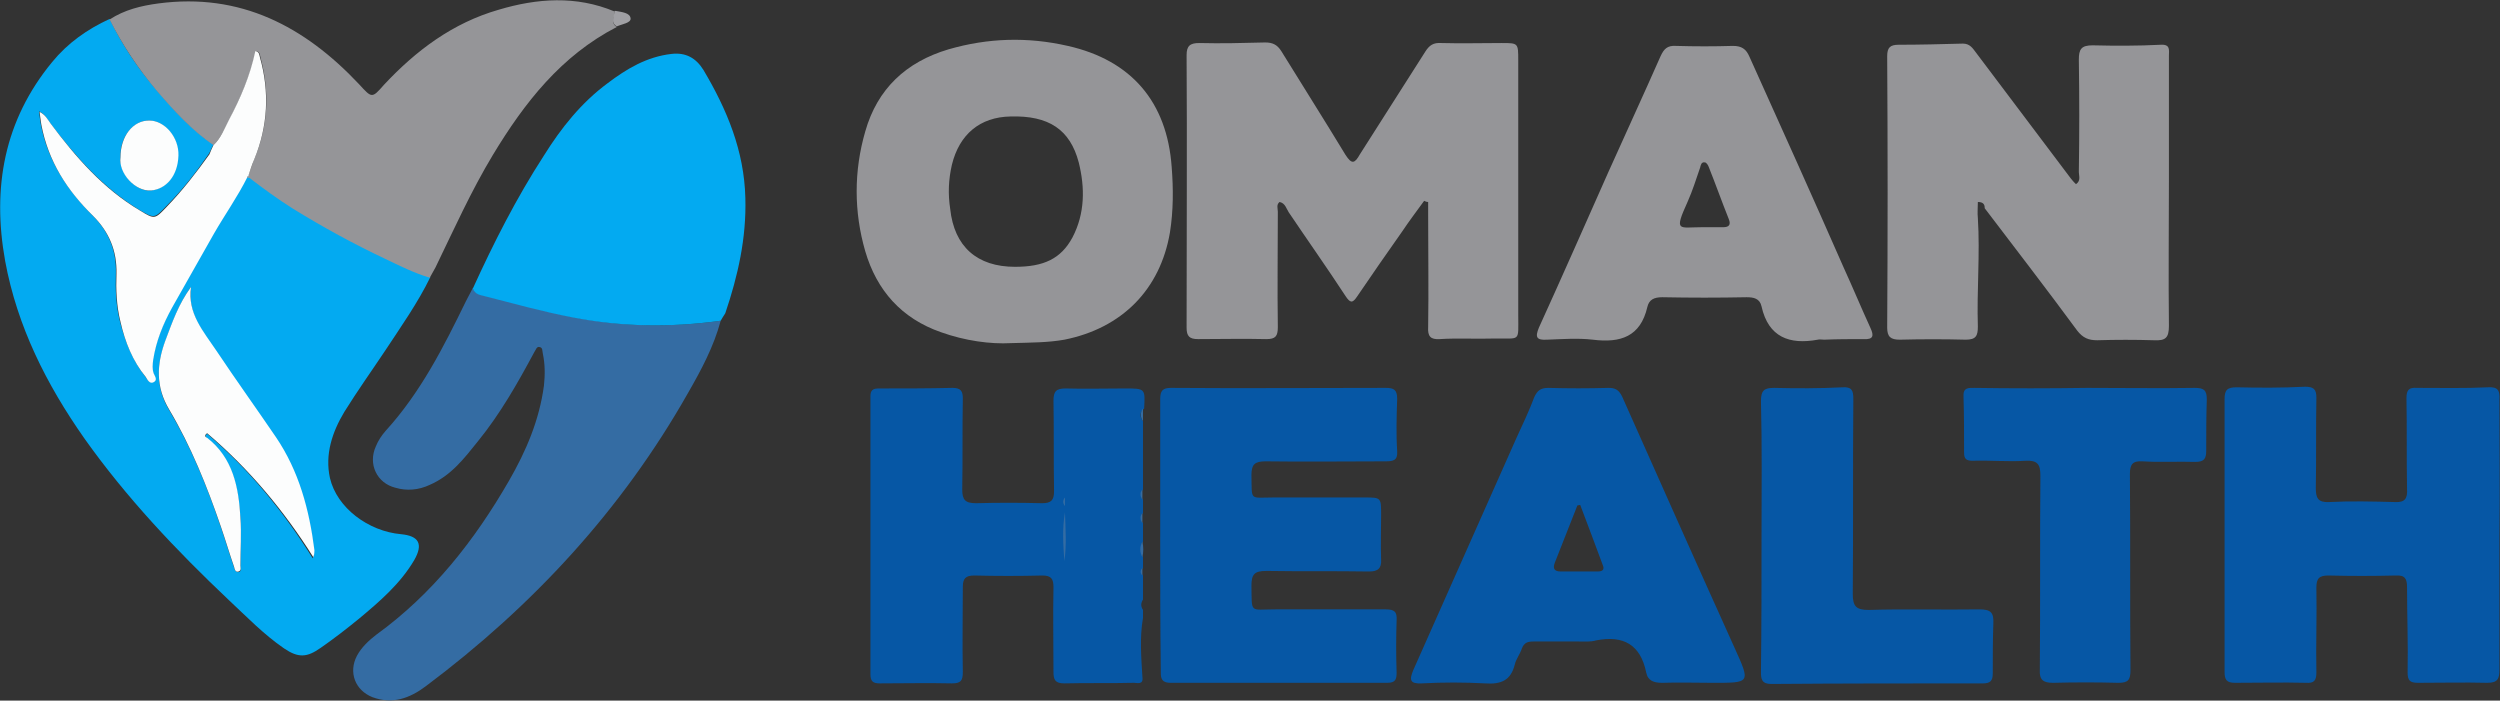 <?xml version="1.0" encoding="utf-8"?>
<!-- Generator: Adobe Illustrator 26.4.1, SVG Export Plug-In . SVG Version: 6.00 Build 0)  -->
<svg version="1.1" id="Layer_1" xmlns="http://www.w3.org/2000/svg" xmlns:xlink="http://www.w3.org/1999/xlink" x="0px" y="0px"
	 viewBox="0 0 435.7 122.1" style="enable-background:new 0 0 435.7 122.1;" xml:space="preserve">
<rect x="0" y="0" width="435.7" height="122.1" fill="#333333" stroke="none"/>
<style type="text/css">
	.st0{fill:#03AAF1;}
	.st1{fill:#959598;}
	.st2{fill:#346CA3;}
	.st3{fill:#0657A5;}
	.st4{fill:#A0A0A4;}
	.st5{fill:#FCFDFD;}
</style>
<g>
	<path class="st0" d="M75,48.3c-2.2,4.5-5.1,8.6-7.8,12.7c-2.4,3.6-4.9,7.1-7.2,10.8c-2.1,3.5-3.4,7.4-2.5,11.5
		c1.2,5.2,6.7,9.3,12.4,9.8c3.1,0.3,3.9,1.7,2.3,4.5c-2.4,4.1-6,7.2-9.6,10.2c-2.2,1.8-4.4,3.5-6.7,5.1c-2.4,1.7-3.9,1.8-6.4,0.1
		c-3.5-2.4-6.5-5.5-9.6-8.4C30.7,95.9,22,86.7,14.7,76.4C8.1,67,3,56.9,0.9,45.5C-1.4,32.7,0.7,21,9.1,10.8c2.7-3.3,6.1-5.7,10-7.5
		c2.2,4.5,4.9,8.6,8.2,12.4c3,3.5,6.1,6.9,9.9,9.5c-0.3,0.5-0.5,1.1-0.8,1.6c-2.2,3.2-4.6,6.3-7.4,9.1c-2.1,2.2-2.1,2.2-4.7,0.7
		c-6.4-3.9-11.2-9.4-15.6-15.2c-0.5-0.7-0.9-1.5-1.9-2c0.1,0.9,0.2,1.6,0.3,2.2c1.2,6.3,4.5,11.4,9,15.9c2.8,2.8,4.2,6.1,4.1,10.1
		c-0.1,2.8,0,5.6,0.7,8.4c0.9,3.5,2.2,6.8,4.4,9.6c0.4,0.5,0.7,1.3,1.4,0.9c0.7-0.3,0.1-1,0-1.5c-0.3-0.8-0.2-1.6-0.1-2.4
		c0.6-3.2,1.8-6.2,3.3-9.1c2.4-4.3,4.9-8.6,7.3-12.9c1.9-3.3,4.1-6.4,5.8-9.8c0.3,0.1,0.3,0,0.2-0.3l0-0.1c2.5,2,5.1,3.9,7.9,5.6
		c5.2,3.2,10.5,6.1,16,8.7C69.7,46.2,72.3,47.4,75,48.3z M33.3,50c-2.1,2.9-3.3,6.2-4.5,9.5c-1.5,4.1-1.7,8,0.7,12
		c3.8,6.4,6.6,13.3,9,20.4c0.8,2.3,1.5,4.7,2.3,7c0.1,0.4,0.3,0.9,0.8,0.8c0.5-0.1,0.3-0.6,0.3-1c0-2.8,0.1-5.6,0-8.4
		c-0.4-5.3-1.3-10.3-5.8-13.9c-0.2-0.2-0.5-0.4,0-0.8c7.3,6.2,13.3,13.5,18.4,21.7c0.2-0.5,0.3-0.8,0.2-1.2
		c-0.8-7-2.7-13.7-6.7-19.7c-3.4-5.1-7-10.1-10.4-15.1C35.4,57.8,32.6,54.7,33.3,50z M21,27.4c-0.3,2.7,2.6,6,5.2,5.8
		c2.6-0.2,4.7-2.5,4.8-6.1c0.1-3.3-2.4-6.1-5.1-6.1C23.1,21.1,20.9,23.9,21,27.4z"/>
	<path class="st1" d="M37.2,25.3c-3.8-2.6-6.9-6-9.9-9.5c-3.2-3.8-6-8-8.2-12.4c2.6-1.7,5.5-2.4,8.5-2.8c14.3-1.9,25.5,4,35,14.1
		c2.2,2.4,2.2,2.5,4.3,0.1c5.6-6,12-10.8,20-13.1c6.7-2,13.5-2.5,20.2,0.3c0.1,0.9-0.8,2,0.4,2.7c-9.7,5-16.1,13.2-21.6,22.3
		c-3.8,6.3-6.8,13-10,19.6c-0.3,0.6-0.7,1.2-1,1.8c-2.7-0.8-5.3-2.1-7.8-3.3c-5.5-2.6-10.8-5.5-16-8.7c-2.7-1.7-5.3-3.6-7.9-5.6
		c0.3-0.9,0.7-1.9,1-2.8C46.8,22,47,16,45.4,10c-0.1-0.4-0.1-1-0.8-1.1c-0.9,4.3-2.7,8.1-4.6,12C39.1,22.4,38.5,24.1,37.2,25.3z"/>
	<path class="st2" d="M125.6,55.9c-1.2,4.5-3.4,8.6-5.7,12.6c-11.5,20.3-27,37.1-45.7,51.1c-2.8,2.1-5.8,3.2-9.3,1.9
		c-3-1.2-4.2-4.3-2.7-7.2c0.8-1.5,2.1-2.7,3.4-3.7c9.8-7.1,17.1-16.4,23.1-26.8c3-5.2,5.3-10.6,6.1-16.6c0.2-1.9,0.2-3.7-0.2-5.6
		c-0.1-0.4,0-1-0.5-1.1c-0.6-0.2-0.7,0.5-1,0.9c-2.9,5.4-5.9,10.7-9.8,15.5c-2.4,3-4.7,6-8.4,7.6c-1.9,0.9-4,1.1-6,0.5
		c-3.2-0.8-4.8-4.1-3.4-7.2c0.4-1,1-1.9,1.7-2.7c6.1-6.7,10.1-14.6,14-22.6c0.4-0.8,0.8-1.5,1.2-2.3c0.3,0.9,1.2,1.1,2,1.3
		c5.1,1.2,10.1,2.7,15.3,3.7C108.3,57,116.9,57.1,125.6,55.9z"/>
	<path class="st0" d="M125.6,55.9c-8.7,1.2-17.3,1.1-25.9-0.6c-5.2-1-10.2-2.4-15.3-3.7c-0.8-0.2-1.6-0.3-2-1.3
		C86,42.4,90,34.5,94.8,27.1c3-4.8,6.5-9.2,11.1-12.6c3.3-2.5,6.8-4.6,11.1-5.1c2.5-0.3,4.3,0.7,5.6,2.8c4.1,6.9,7.1,14.1,7.3,22.3
		c0.2,7-1.3,13.6-3.5,20.1C126.1,55.1,125.8,55.5,125.6,55.9z"/>
	<path class="st1" d="M248.2,35c-1.3,1.8-2.6,3.5-3.8,5.3c-2.7,3.8-5.3,7.6-7.9,11.4c-0.8,1.2-1.2,1.1-2-0.1
		c-3.2-4.9-6.6-9.7-9.9-14.6c-0.4-0.6-0.6-1.6-1.6-1.8c-0.6,0.5-0.3,1.1-0.3,1.7c0,6.7-0.1,13.4,0,20.1c0,1.6-0.4,2.1-2,2.1
		c-4-0.1-7.9,0-11.9,0c-1.5,0-2-0.5-2-2c0-15.8,0.1-31.7,0-47.5c0-1.6,0.6-2.1,2.2-2.1c3.8,0.1,7.6,0,11.5-0.1
		c1.3,0,2.1,0.4,2.8,1.5c3.7,6,7.5,12,11.2,18.1c1.1,1.7,1.6,1.5,2.5-0.1c3.8-6,7.6-11.9,11.4-17.9c0.7-1.1,1.4-1.6,2.8-1.5
		c3.5,0.1,7,0,10.5,0c2.9,0,2.9,0,2.9,3c0,7,0,14,0,21c0,7.8,0,15.5,0,23.3c0,5,0.5,4.1-4.3,4.2c-3.1,0.1-6.3-0.1-9.4,0.1
		c-1.6,0.1-2.1-0.5-2-2.1c0.1-6.5,0-13.1,0-19.6c0-0.7,0-1.5,0-2.2C248.6,35.2,248.4,35.1,248.2,35z"/>
	<path class="st1" d="M344.7,35.2c0,1-0.1,1.9,0,2.8c0.4,6.3-0.2,12.6,0,18.9c0,1.6-0.3,2.3-2.1,2.3c-3.8-0.1-7.6-0.1-11.5,0
		c-1.6,0-2.2-0.5-2.2-2.1c0.1-15.8,0.1-31.5,0-47.3c0-1.5,0.5-2,2-2c3.7,0,7.5-0.1,11.2-0.2c1.2,0,1.7,0.8,2.3,1.6
		c5.5,7.3,11,14.6,16.5,21.9c0.3,0.4,0.6,0.7,0.9,1c0.9-0.6,0.5-1.5,0.5-2.1c0.1-6.5,0.1-13.1,0-19.6c0-1.8,0.4-2.5,2.4-2.5
		c4,0.1,7.9,0.1,11.9-0.1c1.7-0.1,1.4,1,1.4,1.9c0,7.2,0,14.3,0,21.5c0,8.5-0.1,17.1,0,25.6c0,2.1-0.6,2.6-2.6,2.5
		c-3.3-0.1-6.6-0.1-9.9,0c-1.5,0-2.5-0.4-3.5-1.7c-5.3-7.2-10.7-14.2-16.1-21.3C345.9,35.8,345.8,35.2,344.7,35.2z"/>
	<path class="st1" d="M176.2,59.8c-3.6,0.2-8-0.4-12.2-1.9c-6.9-2.4-11.2-7.3-13.2-14.1c-2-6.9-2-14,0-20.9
		c2.1-7.4,7.1-12.1,14.5-14.3c6.9-2,13.8-2.2,20.8-0.6c11.1,2.5,17.3,9.8,18.1,21.1c0.3,3.8,0.3,7.6-0.3,11.4
		c-1.7,10-8.4,16.7-18.4,18.7C182.7,59.7,179.9,59.7,176.2,59.8z M176.9,46.5c5,0,8-1.4,10-5.1c2.2-4.2,2.2-8.7,1.1-13.1
		c-1.5-5.7-5.2-8.2-11.9-8c-5.3,0.1-8.9,3.1-10.2,8.4c-0.6,2.6-0.7,5.1-0.3,7.7C166.3,43,170.3,46.5,176.9,46.5z"/>
	<path class="st3" d="M435.6,93.4c0,7.8,0,15.5,0,23.3c0,1.6-0.3,2.3-2.1,2.3c-4-0.1-8.1,0-12.1,0c-1.4,0-1.8-0.4-1.8-1.8
		c0.1-4.9-0.1-9.9-0.1-14.8c0-1.5-0.3-2.2-2-2.1c-3.9,0.1-7.8,0.1-11.7,0c-1.6,0-2.1,0.5-2.1,2.1c0.1,4.9-0.1,9.9,0,14.8
		c0,1.4-0.4,1.9-1.8,1.8c-4.1-0.1-8.2,0-12.4,0c-1.5,0-1.8-0.6-1.8-1.9c0-15.8,0-31.7,0-47.5c0-1.6,0.4-2.1,2.1-2.1
		c4,0.1,7.9,0.1,11.9-0.1c1.5,0,2,0.4,2,1.9c-0.1,5.3,0,10.5-0.1,15.8c0,1.7,0.4,2.5,2.3,2.4c3.8-0.2,7.6-0.1,11.5,0
		c1.8,0.1,2.2-0.7,2.1-2.3c-0.1-5.3,0-10.5-0.1-15.8c0-1.4,0.4-1.9,1.8-1.8c4.1,0,8.3,0.1,12.4-0.1c1.7-0.1,2.1,0.5,2,2.1
		C435.6,77.6,435.7,85.5,435.6,93.4C435.7,93.4,435.7,93.4,435.6,93.4z"/>
	<path class="st3" d="M199.2,73.4c0,4,0,8,0,11.9c-0.5,0.6-0.5,1.2,0,1.8c0,0.8,0,1.6,0,2.3c-0.5,0.6-0.5,1.2,0,1.8
		c0,1.1,0,2.2,0,3.2c-0.5,0.9-0.5,1.8,0,2.7c0,0.6,0,1.2,0,1.9c-0.4,0.4-0.4,0.9,0,1.3c0,1.4,0,2.8,0,4.2c-0.4,0.6-0.4,1.2,0,1.8
		c0,0.5,0,0.9,0,1.4c-0.6,3.4-0.3,6.9-0.1,10.3c0.2,1.4-0.9,1-1.5,1c-4,0.1-8.1,0-12.1,0.1c-1.6,0-1.9-0.6-1.9-2
		c0-4.9-0.1-9.9,0-14.8c0-1.4-0.4-2-1.9-2c-4,0.1-7.9,0.1-11.9,0c-1.5,0-2,0.5-2,2c0,4.9-0.1,9.9,0,14.8c0,1.5-0.3,2-1.9,2
		c-4.2-0.1-8.4,0-12.6,0c-1.2,0-1.6-0.4-1.6-1.6c0-16.1,0-32.3,0-48.4c0-1.1,0.4-1.4,1.5-1.4c4.3,0,8.6,0,12.8-0.1
		c1.5,0,1.8,0.6,1.8,1.9c-0.1,5.3,0,10.5-0.1,15.8c0,1.8,0.5,2.4,2.4,2.4c3.8-0.1,7.6-0.1,11.5,0c1.6,0,2.1-0.5,2.1-2.1
		c-0.1-5.3,0-10.5-0.1-15.8c0-1.6,0.5-2.1,2.1-2.1c3.4,0.1,6.9,0,10.3,0c3.6,0,3.6,0,3.4,3.5C198.6,71.9,198.6,72.6,199.2,73.4z"/>
	<path class="st3" d="M202.2,93.1c0-7.8,0-15.7,0-23.5c0-1.5,0.4-2,1.9-2c12.5,0.1,24.9,0,37.4,0c1.4,0,2,0.3,2,1.9
		c-0.1,3-0.2,6.1,0,9.1c0.1,1.6-0.6,1.8-2,1.8c-7,0-13.9,0.1-20.9,0c-1.9,0-2.5,0.5-2.5,2.4c0.1,4.6-0.4,3.9,3.9,3.9
		c5.3,0,10.5,0,15.8,0c2.9,0,2.9,0,2.9,3c0,2.6-0.1,5.2,0,7.8c0.1,1.6-0.6,2.1-2.1,2.1c-6-0.1-11.9,0-17.9-0.1
		c-2.1,0-2.6,0.6-2.6,2.6c0.1,4.9-0.4,4.1,4.2,4.1c6.4,0,12.8,0,19.2,0c1.5,0,2,0.4,1.9,1.9c-0.1,3-0.1,6.1,0,9.1
		c0,1.2-0.2,1.8-1.6,1.8c-12.6,0-25.2,0-37.8,0c-1.8,0-1.7-1.1-1.7-2.2C202.2,108.9,202.2,101,202.2,93.1z"/>
	<path class="st3" d="M275.1,111.8c-2.6,0-5.2,0-7.8,0c-1.1,0-1.7,0.2-2.1,1.3c-0.3,0.9-1,1.8-1.2,2.7c-0.7,2.8-2.4,3.5-5.2,3.3
		c-3.7-0.2-7.3-0.2-11,0c-2.1,0.1-2.2-0.6-1.5-2.3c6-13.5,12-27,18-40.5c1.1-2.4,2.2-4.7,3.1-7.1c0.5-1.1,1.1-1.6,2.4-1.6
		c3.5,0.1,7,0.1,10.5,0c1.2,0,1.8,0.3,2.4,1.5c6.5,14.6,13,29.2,19.6,43.8c2.8,6.2,2.8,6.1-3.9,6.1c-2.9,0-5.8-0.1-8.7,0
		c-1.4,0-2.5-0.3-2.8-1.8c-1-4.9-4-6.5-8.7-5.6C277.2,111.9,276.1,111.8,275.1,111.8C275.1,111.8,275.1,111.8,275.1,111.8z
		 M275.4,88c-0.2,0-0.4,0.1-0.5,0.1c-1.3,3.3-2.6,6.6-3.9,9.9c-0.4,1-0.2,1.6,1,1.6c2.1,0,4.3,0,6.4,0c0.9,0,1.3-0.3,0.9-1.2
		C278,94.9,276.7,91.4,275.4,88z"/>
	<path class="st1" d="M317.9,59.2c-0.4,0-0.8-0.1-1.1,0c-4.9,0.9-8.6-0.4-9.8-5.8c-0.3-1.4-1.4-1.6-2.6-1.6c-4.9,0.1-9.8,0.1-14.7,0
		c-1.4,0-2.3,0.4-2.6,1.7c-1.2,5.2-4.7,6.3-9.5,5.7c-2.6-0.3-5.3-0.1-8,0c-1.8,0.1-2.1-0.4-1.4-2.1c4.1-9,8.1-18.1,12.1-27.1
		c3-6.7,6.1-13.4,9.1-20.2c0.6-1.3,1.2-1.9,2.7-1.8c3.3,0.1,6.6,0.1,9.9,0c1.5,0,2.3,0.5,2.9,1.9c5.5,12.2,11,24.4,16.4,36.7
		c1.6,3.5,3.1,7.1,4.7,10.6c0.6,1.3,0.5,2-1.2,1.9C322.5,59.1,320.2,59.1,317.9,59.2C317.9,59.2,317.9,59.2,317.9,59.2z M296.5,39.6
		c1.7,0,2.7,0,3.8,0c1,0,1.4-0.4,1-1.4c-1.2-3-2.3-6.1-3.5-9.1c-0.1-0.3-0.4-0.8-0.7-0.8c-0.6-0.1-0.7,0.5-0.8,0.9
		c-0.7,2-1.3,4-2.2,6C291.7,40.5,292.6,39.6,296.5,39.6z"/>
	<path class="st3" d="M363.7,67.6c6.3,0,12.5,0.1,18.8,0c1.6,0,2.1,0.4,2.1,2c-0.1,3-0.1,5.9-0.1,8.9c0,1.4-0.3,2-1.9,2
		c-3-0.1-6.1,0.1-9.2-0.1c-1.7-0.1-2.2,0.5-2.2,2.2c0.1,11.4,0,22.8,0.1,34.2c0,1.7-0.4,2.2-2.1,2.2c-3.8-0.1-7.6-0.1-11.4,0
		c-1.7,0-2.4-0.5-2.3-2.3c0.1-11.3,0-22.5,0.1-33.8c0-2-0.5-2.7-2.6-2.6c-3,0.2-6.1-0.1-9.2,0c-1.1,0-1.5-0.3-1.5-1.4
		c0-3.3,0-6.5-0.1-9.8c-0.1-1.6,0.9-1.5,1.9-1.5C350.6,67.7,357.1,67.7,363.7,67.6C363.7,67.6,363.7,67.6,363.7,67.6z"/>
	<path class="st3" d="M307,93.2c0-7.8,0.1-15.5-0.1-23.3c0-1.9,0.6-2.3,2.3-2.3c4,0.1,7.9,0.1,11.9-0.1c1.6-0.1,1.9,0.5,1.9,2
		c-0.1,11.3,0,22.7-0.1,34c0,2.2,0.6,2.8,2.8,2.8c6.4-0.2,12.8,0,19.3-0.1c2,0,2.5,0.6,2.4,2.5c-0.1,2.9-0.1,5.8-0.1,8.7
		c0,1.3-0.5,1.7-1.7,1.7c-12.3,0-24.6,0-36.9,0.1c-1.7,0-1.8-0.9-1.8-2.1C307,109.1,307,101.1,307,93.2C307,93.2,307,93.2,307,93.2z
		"/>
	<path class="st4" d="M107.5,4.6c-1.2-0.7-0.4-1.8-0.4-2.7c0.1,0,0.1,0,0.2,0c1,0.2,2.5,0.3,2.6,1.3C110,4,108.4,4.2,107.5,4.6z"/>
	<path class="st2" d="M185.5,97.8c-0.2-2.8-0.4-5.6,0.1-8.5C185.7,92.2,185.9,95,185.5,97.8z"/>
	<path class="st2" d="M199.1,97.1c-0.5-0.9-0.5-1.8,0-2.7C199.3,95.3,199.3,96.2,199.1,97.1z"/>
	<path class="st2" d="M199.2,73.4c-0.5-0.7-0.5-1.5,0-2.2C199.2,71.9,199.2,72.6,199.2,73.4z"/>
	<path class="st2" d="M199.1,87.1c-0.4-0.6-0.5-1.2,0-1.8C199.1,85.9,199.1,86.5,199.1,87.1z"/>
	<path class="st2" d="M185.6,88.2c-0.4-0.5-0.4-1,0-1.5C185.6,87.2,185.6,87.7,185.6,88.2z"/>
	<path class="st2" d="M199.1,91.2c-0.4-0.6-0.5-1.2,0-1.8C199.1,90,199.1,90.6,199.1,91.2z"/>
	<path class="st2" d="M199.1,100.3c-0.4-0.4-0.4-0.9,0-1.3C199.1,99.4,199.1,99.9,199.1,100.3z"/>
	<path class="st5" d="M37.2,25.3c1.3-1.2,1.9-2.9,2.7-4.4c2-3.8,3.7-7.7,4.6-12c0.7,0.1,0.7,0.7,0.8,1.1c1.7,6,1.4,12-1,17.8
		c-0.4,0.9-0.7,1.9-1,2.8c0,0,0,0.1,0,0.1c-0.1,0-0.2,0.1-0.2,0.2c-1.7,3.4-3.9,6.5-5.8,9.8c-2.4,4.3-4.9,8.6-7.3,12.9
		c-1.6,2.9-2.8,5.9-3.3,9.1c-0.1,0.8-0.2,1.6,0.1,2.4c0.2,0.5,0.7,1.1,0,1.5c-0.7,0.4-1.1-0.4-1.4-0.9c-2.3-2.8-3.6-6.1-4.4-9.6
		c-0.7-2.8-0.8-5.6-0.7-8.4c0.1-4-1.3-7.3-4.1-10.1c-4.5-4.4-7.8-9.5-9-15.9c-0.1-0.7-0.2-1.3-0.3-2.2c1,0.5,1.4,1.3,1.9,2
		c4.4,5.9,9.2,11.4,15.6,15.2c2.6,1.6,2.6,1.5,4.7-0.7c2.7-2.8,5.1-5.9,7.4-9.1C36.7,26.4,36.9,25.9,37.2,25.3z"/>
	<path class="st5" d="M33.3,50c-0.7,4.6,2.2,7.8,4.4,11.1c3.4,5.1,7,10.1,10.4,15.1c4,5.9,5.8,12.6,6.7,19.7c0,0.3,0,0.7-0.2,1.2
		C49.5,89,43.4,81.7,36.1,75.5c-0.6,0.4-0.3,0.7,0,0.8c4.5,3.5,5.5,8.6,5.8,13.9c0.2,2.8,0,5.6,0,8.4c0,0.3,0.2,0.8-0.3,1
		c-0.6,0.2-0.7-0.4-0.8-0.8c-0.8-2.3-1.5-4.7-2.3-7c-2.4-7-5.2-14-9-20.4c-2.4-4-2.2-7.9-0.7-12C30,56.2,31.1,53,33.3,50z"/>
	<path class="st5" d="M21,27.4c0-3.6,2.1-6.4,5-6.4c2.7,0,5.2,2.9,5.1,6.1c-0.1,3.6-2.2,5.9-4.8,6.1C23.6,33.4,20.6,30.2,21,27.4z"
		/>
	<path class="st1" d="M43.1,31c0-0.1,0.1-0.2,0.2-0.2C43.5,30.9,43.4,31.1,43.1,31z"/>
</g>
</svg>
